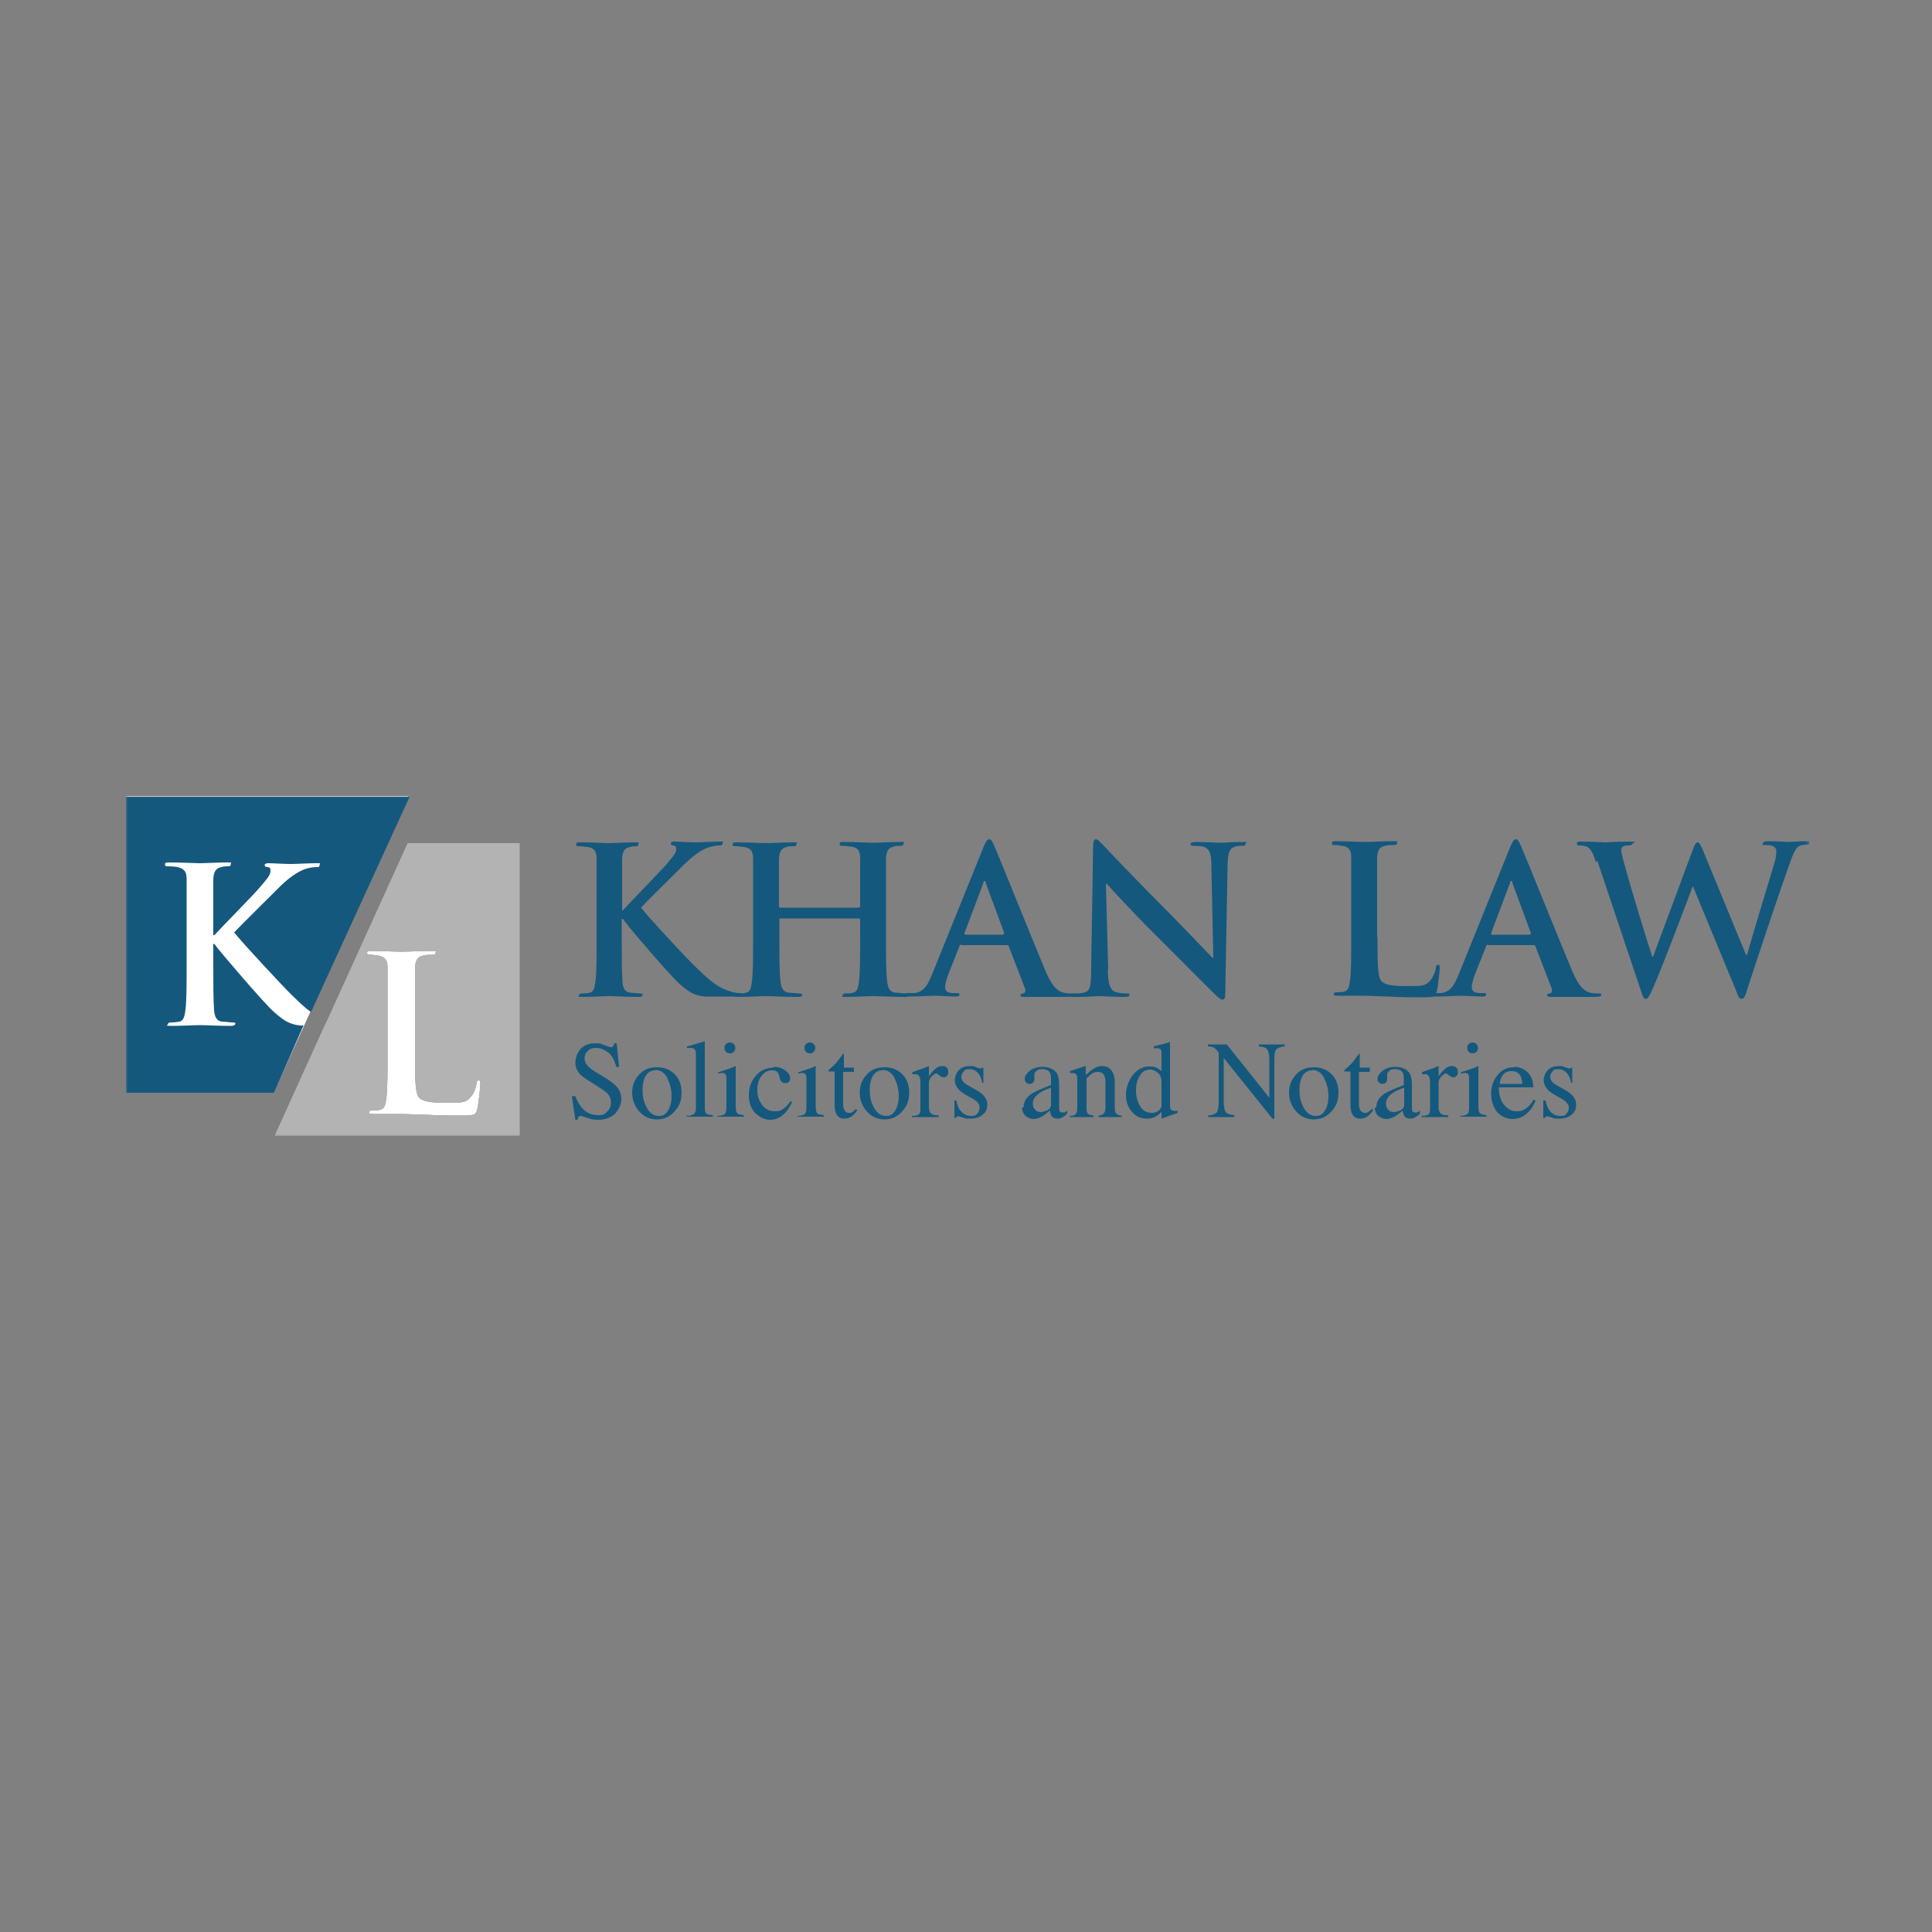 <?xml version="1.0" encoding="UTF-8"?>
<svg xmlns="http://www.w3.org/2000/svg" xmlns:xlink="http://www.w3.org/1999/xlink" version="1.1" viewBox="0 0 500 500">
  <rect x="0" y="0" width="500" height="500" fill="#808080" stroke="none"/>
  <defs>
    <style>
      .cls-1 {
        fill: none;
      }

      .cls-2 {
        mask: url(#mask);
      }

      .cls-3 {
        fill: #15587d;
      }

      .cls-4 {
        fill: #fff;
      }

      .cls-5 {
        fill: #b3b3b3;
      }

      .cls-6 {
        clip-path: url(#clippath);
      }
    </style>
    <clipPath id="clippath">
      <rect class="cls-1" x="32.6" y="206" width="435.6" height="88"/>
    </clipPath>
    <mask id="mask" x="32.6" y="206" width="435.6" height="88" maskUnits="userSpaceOnUse">
      <g id="mask0_461_2">
        <path class="cls-4" d="M468.2,206H32.6v88h435.6v-88Z"/>
      </g>
    </mask>
  </defs>
  <!-- Generator: Adobe Illustrator 28.7.4, SVG Export Plug-In . SVG Version: 1.2.0 Build 166)  -->
  <g>
    <g id="Layer_1">
      <g class="cls-6">
        <g class="cls-2">
          <g>
            <path class="cls-4" d="M123.5,287.2c-.4,1.2-.6,1.5-3.5,1.5s-6.9,0-9.5-.2c-2.5,0-4.5-.2-6.8-.2s-1.8,0-3.2,0c-1.3,0-2.7,0-3.9,0s-1.1-.2-1.1-.5.2-.4.9-.4,1.5,0,2-.2c1.1-.2,1.4-1.4,1.6-3.1.3-2.3.3-6.8.3-11.9v-9.9c0-8.5,0-10.1,0-11.8,0-1.9-.5-2.8-2.4-3.2-.4,0-1.1-.2-1.9-.2s-1-.1-1-.5.4-.5,1.2-.5c2.6,0,6.2.2,7.7.2s5.4-.2,7.6-.2,1.2,0,1.2.5-.3.5-1,.5-1.5,0-2.2.2c-1.5.3-2,1.3-2.1,3.2,0,1.8,0,3.4,0,11.8v9.9c0,7.2,0,11,1.2,12,1,.8,2.4,1.2,6.8,1.2s5.2,0,6.5-1.6c.7-.7,1.3-2.3,1.4-3.4,0-.5.2-.8.6-.8s.4.3.4,1c0,.6-.4,4.8-.8,6.5Z"/>
            <path class="cls-4" d="M105.7,206H32.6v76.6h38.3"/>
            <path class="cls-3" d="M160.9,235.6h.3c1.8-2,9.5-9.9,11.1-11.7,1.5-1.8,2.7-3.1,2.7-4s-.2-1-.7-1.1c-.5,0-.7-.2-.7-.5s.3-.5.8-.5c1.1,0,4,.2,5.5.2s4.6-.2,6.2-.2.9,0,.9.5-.3.5-.8.5-2.1.2-3.1.6c-1.6.6-3.4,1.8-5.7,4-1.6,1.6-9.7,9.5-11.5,11.5,1.9,2.5,12.3,13.7,14.4,15.6,2.3,2.2,4.7,4.6,7.6,5.7,1.6.6,2.7.8,3.3.8s.7,0,.7.4-.3.5-1.3.5h-4.6c-1.6,0-2.5,0-3.7,0-2.9-.3-4.3-1.4-6.6-3.4-2.3-2.1-12.8-14.3-13.9-15.9l-.6-.8h-.3v4.8c0,4.9,0,9.1.2,11.4,0,1.5.6,2.7,1.9,2.9.7,0,1.9.2,2.6.2s.7.2.7.4c0,.4-.4.5-1,.5-3,0-6.3-.2-7.6-.2s-4.6.2-6.7.2-1.1-.2-1.1-.5.2-.4.8-.4,1.4,0,1.9-.2c1.1-.2,1.3-1.4,1.5-2.9.3-2.2.3-6.4.3-11.3v-9.3c0-8.1,0-9.5,0-11.2,0-1.8-.5-2.7-2.3-3-.4,0-1.3-.2-2.1-.2s-.9,0-.9-.5.4-.5,1.2-.5c2.8,0,6.2.2,7.4.2s4.6-.2,6.4-.2,1.1,0,1.1.5-.3.5-.7.5-.8,0-1.5.2c-1.4.3-1.9,1.2-2,3,0,1.7,0,3.2,0,11.2v2.3Z"/>
            <path class="cls-3" d="M222.3,234.8c.2,0,.3,0,.3-.4v-1.1c0-8.1,0-9.5,0-11.2,0-1.8-.5-2.7-2.3-3-.4,0-1.3-.2-2.1-.2s-.9,0-.9-.5.4-.5,1.1-.5c2.9,0,6.2.2,7.6.2s4.6-.2,6.7-.2,1.1,0,1.1.5-.3.5-1,.5-.9,0-1.5.2c-1.4.3-1.9,1.2-2,3,0,1.7,0,3.2,0,11.2v9.3c0,4.9,0,9.1.3,11.4.2,1.5.5,2.7,2.1,2.9.7,0,1.9.2,2.7.2s.8.2.8.4c0,.4-.4.5-1.1.5-3.4,0-6.8-.2-8.3-.2s-4.6.2-6.6.2-1.1-.2-1.1-.5.2-.4.8-.4,1.4,0,1.9-.2c1.1-.2,1.3-1.4,1.5-2.9.3-2.2.3-6.4.3-11.3v-4.7c0-.2-.2-.3-.3-.3h-20.3c-.2,0-.3,0-.3.3v4.7c0,4.9,0,9.1.3,11.3.2,1.5.5,2.7,2.1,2.9.7,0,1.9.2,2.7.2s.8.2.8.4c0,.4-.4.5-1.1.5-3.4,0-6.8-.2-8.3-.2s-4.6.2-6.7.2-1.1-.2-1.1-.5.2-.4.8-.4,1.4,0,1.9-.2c1.1-.2,1.3-1.4,1.5-2.9.3-2.2.3-6.4.3-11.3v-9.3c0-8.1,0-9.5,0-11.2,0-1.8-.5-2.7-2.3-3-.4,0-1.3-.2-2.1-.2s-.9,0-.9-.5.4-.5,1.1-.5c2.9,0,6.2.2,7.6.2s4.6-.2,6.7-.2,1.1,0,1.1.5-.3.5-1,.5-.9,0-1.5.2c-1.4.3-1.9,1.2-2,3,0,1.7,0,3.2,0,11.2v1.1c0,.3.2.4.3.4h20.3Z"/>
            <path class="cls-3" d="M248.8,244.5c-.3,0-.4,0-.5.4l-2.9,7.3c-.5,1.3-.8,2.6-.8,3.2,0,1,.5,1.6,2.1,1.6h.8c.6,0,.8,0,.8.4s-.3.5-.9.5c-1.7,0-4-.2-5.6-.2s-3.5.2-6.3.2-1,0-1-.5.2-.4.6-.4,1.2,0,1.6,0c2.4-.3,3.4-2.1,4.5-4.8l13.3-32.9c.6-1.5,1-2.1,1.5-2.1s.8.5,1.3,1.7c1.3,2.9,9.8,24.1,13.2,32.2,2,4.8,3.6,5.5,4.7,5.8.8.2,1.6.2,2.2.2s.7,0,.7.4-.5.5-2.4.5-5.8,0-10,0c-1,0-1.6,0-1.6-.4s.2-.4.7-.5c.4,0,.7-.6.5-1.2l-4.2-10.9c0-.3-.3-.4-.5-.4h-11.8ZM259.6,241.8c.3,0,.3-.2.3-.3l-4.8-13c0-.2,0-.5-.3-.5s-.3.3-.3.5l-4.9,13c0,.2,0,.4.2.4h9.7Z"/>
            <path class="cls-3" d="M286.7,250.8c0,4.1.8,5.5,1.9,5.9.9.3,1.9.4,2.8.4s.9,0,.9.4-.5.5-1.2.5c-3.4,0-5.6-.2-6.6-.2s-3,.2-5.7.2-1.2,0-1.2-.5.3-.4.8-.4,1.6,0,2.4-.3c1.4-.4,1.6-2,1.6-6.6l.5-31.2c0-1.1.2-1.8.7-1.8s1.1.7,2,1.6c.6.7,8.7,9.2,16.4,16.9,3.6,3.6,10.8,11.2,11.7,12.1h.3l-.5-23.8c0-3.2-.5-4.2-1.8-4.8-.8-.3-2.1-.3-2.8-.3s-.8-.2-.8-.5.6-.5,1.4-.5c2.8,0,5.3.2,6.4.2s2.6-.2,5.2-.2,1.2,0,1.2.5-.3.5-1,.5-1,0-1.6.2c-1.5.4-1.9,1.5-2,4.5l-.6,33.5c0,1.2-.2,1.6-.7,1.6s-1.2-.6-1.8-1.2c-3.3-3.2-10.1-10.1-15.6-15.6-5.8-5.7-11.7-12.2-12.6-13.2h-.2l.6,22.1Z"/>
            <path class="cls-3" d="M356.5,242.6c0,6.8,0,10.4,1.1,11.4.9.8,2.3,1.2,6.4,1.2s4.9,0,6.2-1.5c.6-.7,1.3-2.2,1.4-3.2,0-.5.2-.8.6-.8s.4.3.4.9-.4,4.6-.8,6.1c-.3,1.2-.6,1.4-3.3,1.4s-6.6,0-9-.2c-2.4,0-4.3-.2-6.5-.2s-1.8,0-3,0c-1.2,0-2.6,0-3.7,0s-1.1-.2-1.1-.5.2-.4.8-.4,1.4,0,1.9-.2c1.1-.2,1.3-1.4,1.5-2.9.3-2.2.3-6.4.3-11.3v-9.3c0-8.1,0-9.5,0-11.2,0-1.8-.5-2.7-2.3-3-.4,0-1.1-.2-1.8-.2s-.9,0-.9-.5.4-.5,1.2-.5c2.5,0,5.8.2,7.3.2s5.1-.2,7.2-.2,1.1,0,1.1.5-.3.5-1,.5-1.4,0-2.1.2c-1.4.3-1.9,1.2-2,3,0,1.7,0,3.2,0,11.2v9.3Z"/>
            <path class="cls-3" d="M385.1,244.5c-.3,0-.4,0-.5.4l-2.9,7.3c-.5,1.3-.8,2.6-.8,3.2,0,1,.5,1.6,2.1,1.6h.8c.6,0,.8,0,.8.4s-.3.5-.9.5c-1.7,0-4-.2-5.6-.2s-3.5.2-6.3.2-1,0-1-.5.2-.4.6-.4,1.2,0,1.6,0c2.4-.3,3.4-2.1,4.5-4.8l13.3-32.9c.6-1.5,1-2.1,1.5-2.1s.8.5,1.3,1.7c1.3,2.9,9.8,24.1,13.2,32.2,2,4.8,3.6,5.5,4.7,5.8.8.2,1.6.2,2.2.2s.7,0,.7.4-.5.5-2.4.5-5.8,0-10,0c-1,0-1.6,0-1.6-.4s.2-.4.7-.5c.4,0,.7-.6.5-1.2l-4.2-10.9c0-.3-.3-.4-.5-.4h-11.8ZM395.9,241.8c.3,0,.3-.2.3-.3l-4.8-13c0-.2,0-.5-.3-.5s-.3.3-.3.5l-4.9,13c0,.2,0,.4.2.4h9.8Z"/>
            <path class="cls-3" d="M413,223.1c-.6-2-1.2-3.2-2-3.8-.6-.4-1.6-.5-2.1-.5s-.8,0-.8-.5.4-.5,1.2-.5c2.8,0,5.7.2,6.2.2s2.8-.2,5.9-.2,1.1.2,1.1.5-.4.5-1,.5-1,0-1.3.2c-.5.2-.6.6-.6,1.2s.5,2.5,1.2,4.9c.9,3.5,5.8,19.6,6.8,22.5h.2l10.3-27.7c.5-1.5.9-1.9,1.3-1.9s.8.8,1.5,2.5l11,26.7h.2c1-3.6,5.2-17.6,7.1-23.8.4-1.2.5-2.3.5-3.1s-.5-1.6-2.5-1.6-.9-.2-.9-.5.4-.5,1.2-.5c2.8,0,5,.2,5.5.2s2.7-.2,4.4-.2,1,0,1,.4-.3.5-.7.5-1.3,0-1.9.3c-1.3.5-1.9,2.6-3,5.6-2.4,6.7-8,23.5-10.6,31.5-.6,1.9-.8,2.5-1.5,2.5s-.8-.6-1.6-2.6l-11-26.6h0c-1,2.7-8.1,21.5-10.3,26.4-1,2.2-1.3,2.8-1.9,2.8s-.7-.6-1.2-2l-11.3-33.7Z"/>
            <path class="cls-3" d="M78.6,265.4c-.3,0-.6,0-.9,0-3-.3-4.5-1.5-6.9-3.6-2.5-2.2-13.5-15.1-14.7-16.7l-.6-.8h-.3v5.1c0,5.1,0,9.6.2,12,.1,1.6.6,2.8,2,3,.8,0,2,.2,2.8.2s.7.2.7.4-.4.5-1.1.5c-3.1,0-6.7-.2-8.1-.2s-4.8.2-7.1.2-1.1-.2-1.1-.5.2-.4.9-.4,1.5-.1,2-.2c1.1-.2,1.4-1.4,1.6-3.1.3-2.3.3-6.8.3-11.9v-9.9c0-8.5,0-10.1,0-11.9,0-1.9-.5-2.8-2.4-3.2-.4-.1-1.4-.2-2.2-.2s-1,0-1-.5.4-.5,1.2-.5c3,0,6.5.2,7.8.2s4.9-.2,6.8-.2,1.2,0,1.2.5-.3.5-.8.5-.9,0-1.6.2c-1.5.3-2,1.2-2.1,3.2,0,1.8,0,3.4,0,11.9v2.5h.3c1.9-2.1,10.1-10.4,11.7-12.3,1.6-1.9,2.8-3.2,2.8-4.2s-.2-1-.8-1.1c-.5,0-.7-.2-.7-.5s.3-.5.9-.5c1.2,0,4.3.2,5.8.2s4.8-.2,6.5-.2,1,0,1,.5-.3.5-.8.5c-.8,0-2.2.2-3.2.6-1.7.7-3.6,1.9-6,4.2-1.7,1.7-10.2,10.1-12.1,12.1,2,2.6,13,14.4,15.2,16.5,1.5,1.4,3,3,4.7,4.1l25.5-55.7H32.6v76.6h38.3l7.6-17.3Z"/>
            <path class="cls-5" d="M105.5,218.2l-20.8,45.8-.7,1.4-13,28.7h63.5v-75.9h-29ZM123.5,287.2c-.4,1.2-.6,1.5-3.5,1.5s-6.9,0-9.5-.2c-2.5,0-4.5-.2-6.8-.2s-1.8,0-3.2,0c-1.3,0-2.7,0-3.9,0s-1.1-.2-1.1-.5.2-.4.9-.4,1.5,0,2-.2c1.1-.2,1.4-1.4,1.6-3.1.3-2.3.3-6.8.3-11.9v-9.9c0-8.5,0-10.1,0-11.8,0-1.9-.5-2.8-2.4-3.2-.4,0-1.1-.2-1.9-.2s-1-.1-1-.5.4-.5,1.2-.5c2.6,0,6.2.2,7.7.2s5.4-.2,7.6-.2,1.2,0,1.2.5-.3.5-1,.5-1.5,0-2.2.2c-1.5.3-2,1.3-2.1,3.2,0,1.8,0,3.4,0,11.8v9.9c0,7.2,0,11,1.2,12,1,.8,2.4,1.2,6.8,1.2s5.2,0,6.5-1.6c.7-.7,1.3-2.3,1.4-3.4,0-.5.2-.8.6-.8s.4.3.4,1c0,.6-.4,4.8-.8,6.5Z"/>
            <path class="cls-3" d="M148.8,283.5c.5,1.3,1.1,2.3,1.7,3.1,1.1,1.3,2.5,2,4.2,2s1.7-.3,2.4-.9c.7-.6,1-1.4,1-2.4s-.3-1.7-1-2.4c-.4-.4-1.4-1.1-2.8-2l-2.4-1.5c-.7-.5-1.3-.9-1.8-1.4-.8-.9-1.2-1.9-1.2-3s.5-2.6,1.4-3.6c1-1,2.2-1.4,3.8-1.4s1.4.2,2.3.5c.9.3,1.4.5,1.6.5.4,0,.6,0,.7-.3.1-.2.2-.4.3-.7h.6l.6,6.1h-.7c-.5-1.8-1.2-3.1-2.2-3.8-1-.7-2-1.1-3-1.1s-1.5.2-2.1.7c-.6.5-.9,1.1-.9,1.9s.2,1.4.7,1.9c.4.5,1.1,1.1,2.1,1.7l2.5,1.5c1.6,1,2.7,1.9,3.3,2.7.6.8.9,1.8.9,2.9s-.6,2.7-1.7,3.8c-1.1,1-2.6,1.5-4.3,1.5s-1.8-.2-2.8-.5c-1-.3-1.5-.5-1.6-.5-.3,0-.6.1-.7.3-.1.2-.2.4-.2.7h-.6l-.9-6.1h.7ZM163.6,282.8c0-1.9.6-3.4,1.8-4.7,1.2-1.3,2.7-1.9,4.6-1.9s3.4.6,4.6,1.8c1.2,1.2,1.8,2.8,1.8,4.8s-.6,3.5-1.8,4.8c-1.2,1.4-2.7,2.1-4.6,2.1s-3.3-.7-4.5-2c-1.2-1.3-1.9-3-1.9-4.9ZM169.6,277c-.7,0-1.4.2-1.9.7-.9.8-1.4,2.3-1.4,4.4s.4,3.2,1.1,4.6c.8,1.4,1.8,2.1,3.1,2.1s1.8-.5,2.4-1.4c.6-1,.9-2.2.9-3.8s-.4-3.1-1.1-4.6c-.7-1.4-1.8-2.1-3.1-2.1ZM177.8,288.8c.9,0,1.5-.3,1.8-.5.3-.3.5-.8.5-1.6v-13.6c0-.6,0-1-.2-1.3-.2-.4-.6-.6-1.1-.6s-.3,0-.4,0c-.1,0-.3,0-.6.1v-.5c1.3-.3,2.8-.8,4.5-1.3,0,0,.1,0,.1,0,0,0,0,.2,0,.4v16.7c0,.8.1,1.3.4,1.6.3.2.9.4,1.7.4v.4h-6.8v-.4ZM187.5,271.2c0-.4.1-.7.4-1,.3-.3.6-.4,1-.4s.7.1,1,.4c.3.3.4.6.4,1s-.1.7-.4,1c-.3.3-.6.4-1,.4s-.8-.1-1-.4c-.3-.3-.4-.6-.4-1ZM185.7,288.8c1,0,1.6-.3,1.9-.5.3-.3.4-.9.4-2v-6.7c0-.6,0-1-.1-1.3-.1-.4-.4-.6-.9-.6s-.2,0-.3,0c0,0-.4,0-.8.2v-.4l.6-.2c1.6-.5,2.8-.9,3.4-1.2.3-.1.4-.2.5-.2,0,0,0,.1,0,.2v10c0,1.1.1,1.7.4,2,.3.3.8.4,1.7.5v.4h-6.8v-.4ZM200.2,276.1c1.2,0,2.2.3,3,.9.8.6,1.3,1.3,1.3,2s-.1.6-.3.9c-.2.3-.5.4-1,.4s-.6-.1-.9-.3c-.2-.2-.4-.5-.5-1l-.2-.7c-.1-.5-.3-.8-.6-1-.3-.2-.7-.3-1.2-.3-1.1,0-2,.5-2.7,1.4-.7.9-1.1,2.1-1.1,3.7s.4,2.7,1.2,3.8c.8,1.1,1.9,1.7,3.3,1.7s1.8-.3,2.6-.9c.4-.4.9-.9,1.5-1.7l.4.2c-.5,1.1-1.1,2-1.7,2.7-1.1,1.2-2.4,1.9-3.9,1.9s-2.7-.6-3.9-1.7c-1.1-1.1-1.7-2.7-1.7-4.7s.6-3.6,1.8-5c1.2-1.4,2.8-2.1,4.6-2.1ZM208.2,271.2c0-.4.1-.7.4-1,.3-.3.6-.4,1-.4s.7.1,1,.4c.3.3.4.6.4,1s-.1.7-.4,1c-.3.3-.6.4-1,.4s-.8-.1-1-.4c-.3-.3-.4-.6-.4-1ZM206.4,288.8c1,0,1.6-.3,1.9-.5.3-.3.4-.9.4-2v-6.7c0-.6,0-1-.1-1.3-.1-.4-.4-.6-.9-.6s-.2,0-.3,0c0,0-.4,0-.8.2v-.4l.6-.2c1.6-.5,2.8-.9,3.4-1.2.3-.1.4-.2.5-.2,0,0,0,.1,0,.2v10c0,1.1.1,1.7.4,2,.3.3.8.4,1.7.5v.4h-6.8v-.4ZM221,276.4v1h-2.8v8c0,.7,0,1.2.2,1.6.2.6.7,1,1.3,1s.6,0,.9-.2c.3-.2.5-.4.9-.8l.4.3-.3.4c-.5.7-1,1.1-1.5,1.4-.5.3-1.1.4-1.6.4-1.1,0-1.8-.5-2.2-1.5-.2-.5-.3-1.3-.3-2.2v-8.5h-1.5s0,0-.1,0c0,0,0,0,0-.1,0,0,0-.2,0-.2,0,0,.2-.2.4-.4.6-.5,1.1-1,1.4-1.3.3-.3,1-1.2,2-2.6.1,0,.2,0,.2,0,0,0,0,0,0,.2v3.4h2.8ZM222.5,282.8c0-1.9.6-3.4,1.8-4.7,1.2-1.3,2.7-1.9,4.6-1.9s3.4.6,4.6,1.8c1.2,1.2,1.8,2.8,1.8,4.8s-.6,3.5-1.8,4.8c-1.2,1.4-2.7,2.1-4.6,2.1s-3.3-.7-4.5-2c-1.2-1.3-1.9-3-1.9-4.9ZM228.4,277c-.7,0-1.4.2-1.9.7-.9.8-1.4,2.3-1.4,4.4s.4,3.2,1.1,4.6c.8,1.4,1.8,2.1,3.1,2.1s1.8-.5,2.4-1.4c.6-1,.9-2.2.9-3.8s-.4-3.1-1.1-4.6c-.7-1.4-1.8-2.1-3.1-2.1ZM236.1,288.8c.9,0,1.4-.2,1.7-.4.3-.2.4-.7.4-1.5v-6.3c0-.9,0-1.6-.3-2-.2-.4-.5-.6-.9-.6s-.2,0-.4,0c-.1,0-.3,0-.5,0v-.5c.5-.2,1.1-.4,1.6-.6.6-.2.9-.3,1.2-.4.5-.2.9-.4,1.4-.6,0,0,.1,0,.1,0,0,0,0,.1,0,.3v2.3c.6-.8,1.2-1.5,1.7-1.9.6-.5,1.1-.7,1.7-.7s.9.1,1.2.4c.3.3.4.6.4,1.1s-.1.7-.3,1c-.2.3-.5.4-.9.4s-.7-.2-1.1-.5c-.4-.3-.6-.5-.8-.5-.3,0-.7.3-1.2.8-.5.5-.7,1.1-.7,1.6v6.3c0,.8.2,1.4.6,1.7.4.3,1,.5,1.9.4v.5h-6.9v-.5ZM247,284.8h.5c.2,1.1.5,1.9.9,2.4.7,1,1.6,1.6,2.9,1.6s1.2-.2,1.6-.6c.4-.4.6-.9.6-1.5s-.1-.8-.3-1.1c-.2-.4-.6-.7-1.2-1.1l-1.6-.9c-1.1-.6-2-1.2-2.5-1.9-.5-.6-.8-1.4-.8-2.2s.4-1.9,1.1-2.6c.7-.7,1.7-1,2.8-1s1,0,1.6.3c.6.2.9.3,1,.3.2,0,.3,0,.4,0,0,0,.1-.1.2-.2h.3v3.9c0,0-.3,0-.3,0-.2-.9-.4-1.6-.8-2.1-.6-.9-1.4-1.4-2.5-1.4s-1.2.2-1.5.6c-.4.4-.6.9-.6,1.4,0,.9.6,1.6,1.9,2.3l1.8,1c2,1.1,3,2.3,3,3.8s-.4,2-1.2,2.7c-.8.7-1.9,1-3.2,1s-1.2,0-1.9-.3c-.7-.2-1.1-.3-1.3-.3s-.2,0-.3.1c0,0-.1.2-.2.3h-.4v-4.5ZM272,281.5c-1.1.4-2,.7-2.7,1.2-1.3.8-2,1.8-2,2.8s.3,1.5.8,1.9c.4.3.8.4,1.2.4s1.2-.2,1.8-.5c.6-.3.9-.8.9-1.3v-4.4ZM264.9,286.5c0-1.3.7-2.5,2-3.4.9-.6,2.6-1.3,5.1-2.3v-1.2c0-.9,0-1.6-.3-2-.3-.6-1-.9-2-.9s-.9.1-1.4.4c-.4.3-.6.6-.6,1s0,.3,0,.6c0,.3,0,.4,0,.5,0,.5-.2.9-.5,1.1-.2.1-.4.2-.7.2-.4,0-.7-.1-1-.4-.2-.3-.3-.6-.3-.9,0-.7.4-1.3,1.2-2,.8-.7,2-1.1,3.5-1.1s3,.6,3.7,1.8c.3.6.5,1.6.5,2.8v5.6c0,.5,0,.9.1,1.1.1.4.4.5.8.5s.4,0,.5,0c.1,0,.4-.2.7-.5v.7c-.3.4-.6.7-1,.9-.5.4-1.1.5-1.6.5s-1.1-.2-1.4-.6c-.3-.4-.4-.9-.5-1.5-.7.6-1.3,1.1-1.8,1.4-.8.5-1.7.8-2.4.8s-1.5-.3-2.1-.8c-.6-.6-.9-1.3-.9-2.1ZM277,288.8c.7,0,1.1-.2,1.4-.5.3-.3.4-.8.4-1.7v-7.1c0-.6,0-1-.2-1.3-.2-.4-.5-.5-1.1-.5s-.2,0-.3,0c0,0-.2,0-.3,0v-.5c.4-.1,1.3-.4,2.7-.9l1.3-.4c0,0,.1,0,.1,0,0,0,0,.1,0,.2v2.1c.9-.8,1.5-1.3,2-1.6.7-.5,1.5-.7,2.3-.7s1.2.2,1.7.5c1,.7,1.5,2,1.5,3.8v6.5c0,.7.1,1.2.4,1.5.3.3.7.5,1.4.5v.4h-6v-.4c.7,0,1.2-.3,1.4-.6.3-.3.4-.9.4-1.9v-6c0-.8-.1-1.5-.4-2-.3-.5-.8-.8-1.6-.8s-1.1.2-1.7.6c-.3.2-.7.6-1.2,1.1v7.8c0,.7.1,1.1.4,1.4.3.2.8.3,1.4.4v.4h-6.1v-.4ZM297.6,276c.7,0,1.3.1,1.9.4.4.2.7.5,1.1.8v-4.4c0-.6,0-1-.2-1.2-.1-.2-.4-.3-.9-.3s-.2,0-.3,0c0,0-.3,0-.6,0v-.5l1.1-.3c.4-.1.8-.2,1.3-.3.4-.1.8-.2,1.1-.3.1,0,.4-.1.7-.3h0s0,1.5,0,1.5c0,.5,0,1.1,0,1.6,0,.6,0,1.1,0,1.7v11.4c0,.6,0,1,.2,1.3.1.2.5.4,1.2.4h.3c.1,0,.2,0,.3,0v.5c0,0-.7.3-2,.7l-2.2.8h0v-1.8c-.5.6-1,1-1.4,1.2-.7.4-1.5.6-2.4.6-1.6,0-2.9-.6-3.9-1.8-1-1.2-1.5-2.6-1.5-4.3s.6-3.8,1.8-5.2c1.2-1.5,2.6-2.2,4.3-2.2ZM298.1,288c.7,0,1.3-.2,1.8-.6.4-.4.7-.8.7-1.2v-6c0-1.2-.3-2.1-1-2.6-.6-.5-1.3-.8-1.9-.8-1.2,0-2.1.5-2.7,1.6-.7,1-1,2.3-1,3.8s.3,2.8,1,4c.7,1.2,1.7,1.8,3.1,1.8ZM312.6,288.7c1.2-.1,1.9-.4,2.3-.8.3-.4.5-1.4.5-2.9v-12.6l-.4-.5c-.4-.5-.8-.8-1.1-.9-.3-.1-.7-.2-1.3-.2v-.5h4.9l11,13.8v-9.6c0-1.6-.2-2.6-.7-3.1-.3-.3-1-.5-2-.6v-.5h6.7v.5c-1.1.1-1.8.4-2.2.8-.4.4-.5,1.4-.5,2.9v15h-.5l-12.6-15.7v11.1c0,1.6.2,2.6.7,3.1.3.3,1,.5,2,.6v.5h-6.7v-.5ZM333.6,282.8c0-1.9.6-3.4,1.8-4.7,1.2-1.3,2.7-1.9,4.6-1.9s3.4.6,4.6,1.8c1.2,1.2,1.8,2.8,1.8,4.8s-.6,3.5-1.8,4.8c-1.2,1.4-2.7,2.1-4.6,2.1s-3.3-.7-4.5-2c-1.2-1.3-1.9-3-1.9-4.9ZM339.6,277c-.7,0-1.4.2-1.9.7-.9.8-1.4,2.3-1.4,4.4s.4,3.2,1.1,4.6c.8,1.4,1.8,2.1,3.1,2.1s1.8-.5,2.4-1.4c.6-1,.9-2.2.9-3.8s-.4-3.1-1.1-4.6c-.7-1.4-1.8-2.1-3.1-2.1ZM354.5,276.4v1h-2.8v8c0,.7,0,1.2.2,1.6.2.6.7,1,1.3,1s.6,0,.9-.2c.3-.2.5-.4.9-.8l.4.3-.3.4c-.5.7-1,1.1-1.5,1.4-.5.3-1.1.4-1.6.4-1.1,0-1.8-.5-2.2-1.5-.2-.5-.3-1.3-.3-2.2v-8.5h-1.5s0,0-.1,0c0,0,0,0,0-.1,0,0,0-.2,0-.2,0,0,.2-.2.4-.4.6-.5,1.1-1,1.4-1.3.3-.3,1-1.2,2-2.6.1,0,.2,0,.2,0,0,0,0,0,0,.2v3.4h2.8ZM363.4,281.5c-1.1.4-2,.7-2.7,1.2-1.3.8-2,1.8-2,2.8s.3,1.5.8,1.9c.4.3.8.4,1.2.4s1.2-.2,1.8-.5c.6-.3.9-.8.9-1.3v-4.4ZM356.2,286.5c0-1.3.7-2.5,2-3.4.9-.6,2.6-1.3,5.1-2.3v-1.2c0-.9,0-1.6-.3-2-.3-.6-1-.9-2-.9s-.9.1-1.4.4c-.4.3-.6.6-.6,1s0,.3,0,.6c0,.3,0,.4,0,.5,0,.5-.2.9-.5,1.1-.2.1-.4.2-.7.2-.4,0-.7-.1-1-.4-.2-.3-.3-.6-.3-.9,0-.7.4-1.3,1.2-2,.8-.7,2-1.1,3.5-1.1s3,.6,3.7,1.8c.3.6.5,1.6.5,2.8v5.6c0,.5,0,.9.1,1.1.1.4.4.5.8.5s.4,0,.5,0c.1,0,.4-.2.7-.5v.7c-.3.4-.6.7-1,.9-.5.4-1.1.5-1.6.5s-1.1-.2-1.4-.6c-.3-.4-.4-.9-.5-1.5-.7.6-1.3,1.1-1.8,1.4-.8.5-1.7.8-2.4.8s-1.5-.3-2.1-.8c-.6-.6-.9-1.3-.9-2.1ZM368,288.8c.9,0,1.4-.2,1.7-.4.3-.2.4-.7.4-1.5v-6.3c0-.9,0-1.6-.3-2-.2-.4-.5-.6-.9-.6s-.2,0-.4,0c-.2,0-.3,0-.5,0v-.5c.5-.2,1.1-.4,1.6-.6.6-.2.9-.3,1.2-.4.5-.2.9-.4,1.4-.6,0,0,.1,0,.1,0,0,0,0,.1,0,.3v2.3c.6-.8,1.2-1.5,1.7-1.9.6-.5,1.1-.7,1.7-.7s.9.1,1.2.4c.3.3.4.6.4,1.1s-.1.7-.3,1c-.2.3-.5.4-.9.4s-.7-.2-1.1-.5c-.4-.3-.6-.5-.8-.5-.3,0-.7.3-1.2.8-.5.5-.7,1.1-.7,1.6v6.3c0,.8.2,1.4.6,1.7.4.3,1,.5,1.9.4v.5h-6.9v-.5ZM379.7,271.2c0-.4.1-.7.4-1,.3-.3.6-.4,1-.4s.7.1,1,.4c.3.3.4.6.4,1s-.1.7-.4,1c-.3.3-.6.4-1,.4s-.8-.1-1-.4c-.3-.3-.4-.6-.4-1ZM377.9,288.8c1,0,1.6-.3,1.9-.5.3-.3.4-.9.4-2v-6.7c0-.6,0-1-.1-1.3-.1-.4-.4-.6-.9-.6s-.2,0-.3,0c0,0-.4,0-.8.2v-.4l.6-.2c1.6-.5,2.8-.9,3.4-1.2.3-.1.4-.2.5-.2,0,0,0,.1,0,.2v10c0,1.1.1,1.7.4,2,.3.3.8.4,1.7.5v.4h-6.8v-.4ZM391.9,276.1c1.3,0,2.5.5,3.4,1.4,1,.9,1.5,2.2,1.5,3.9h-8.9c0,2.2.6,3.7,1.5,4.7.9,1,1.9,1.5,3.1,1.5s1.8-.3,2.5-.8c.7-.5,1.3-1.2,1.9-2.2l.5.2c-.4,1.2-1.1,2.3-2.2,3.3-1,1-2.3,1.5-3.8,1.5s-3.1-.7-4.1-2c-.9-1.3-1.4-2.8-1.4-4.6s.6-3.5,1.7-4.8c1.1-1.4,2.5-2,4.3-2ZM391.1,277.2c-1.1,0-1.9.5-2.4,1.4-.3.5-.5,1.1-.6,1.9h5.9c-.1-.9-.3-1.6-.5-2.1-.5-.8-1.2-1.2-2.3-1.2ZM399.5,284.8h.5c.2,1.1.5,1.9.9,2.4.6,1,1.6,1.6,2.9,1.6s1.2-.2,1.6-.6c.4-.4.6-.9.6-1.5s-.1-.8-.4-1.1c-.2-.4-.6-.7-1.2-1.1l-1.6-.9c-1.1-.6-2-1.2-2.5-1.9-.5-.6-.8-1.4-.8-2.2s.4-1.9,1.1-2.6c.7-.7,1.7-1,2.8-1s1,0,1.6.3c.6.2.9.3,1,.3.2,0,.3,0,.4,0s.1-.1.2-.2h.3v3.9c0,0-.3,0-.3,0-.2-.9-.4-1.6-.8-2.1-.6-.9-1.4-1.4-2.5-1.4s-1.2.2-1.5.6c-.4.4-.6.9-.6,1.4,0,.9.6,1.6,1.9,2.3l1.8,1c2,1.1,3,2.3,3,3.8s-.4,2-1.2,2.7c-.8.7-1.9,1-3.2,1s-1.2,0-1.9-.3c-.7-.2-1.1-.3-1.3-.3s-.2,0-.3.1c0,0-.1.2-.2.3h-.4v-4.5Z"/>
          </g>
        </g>
      </g>
    </g>
  </g>
</svg>